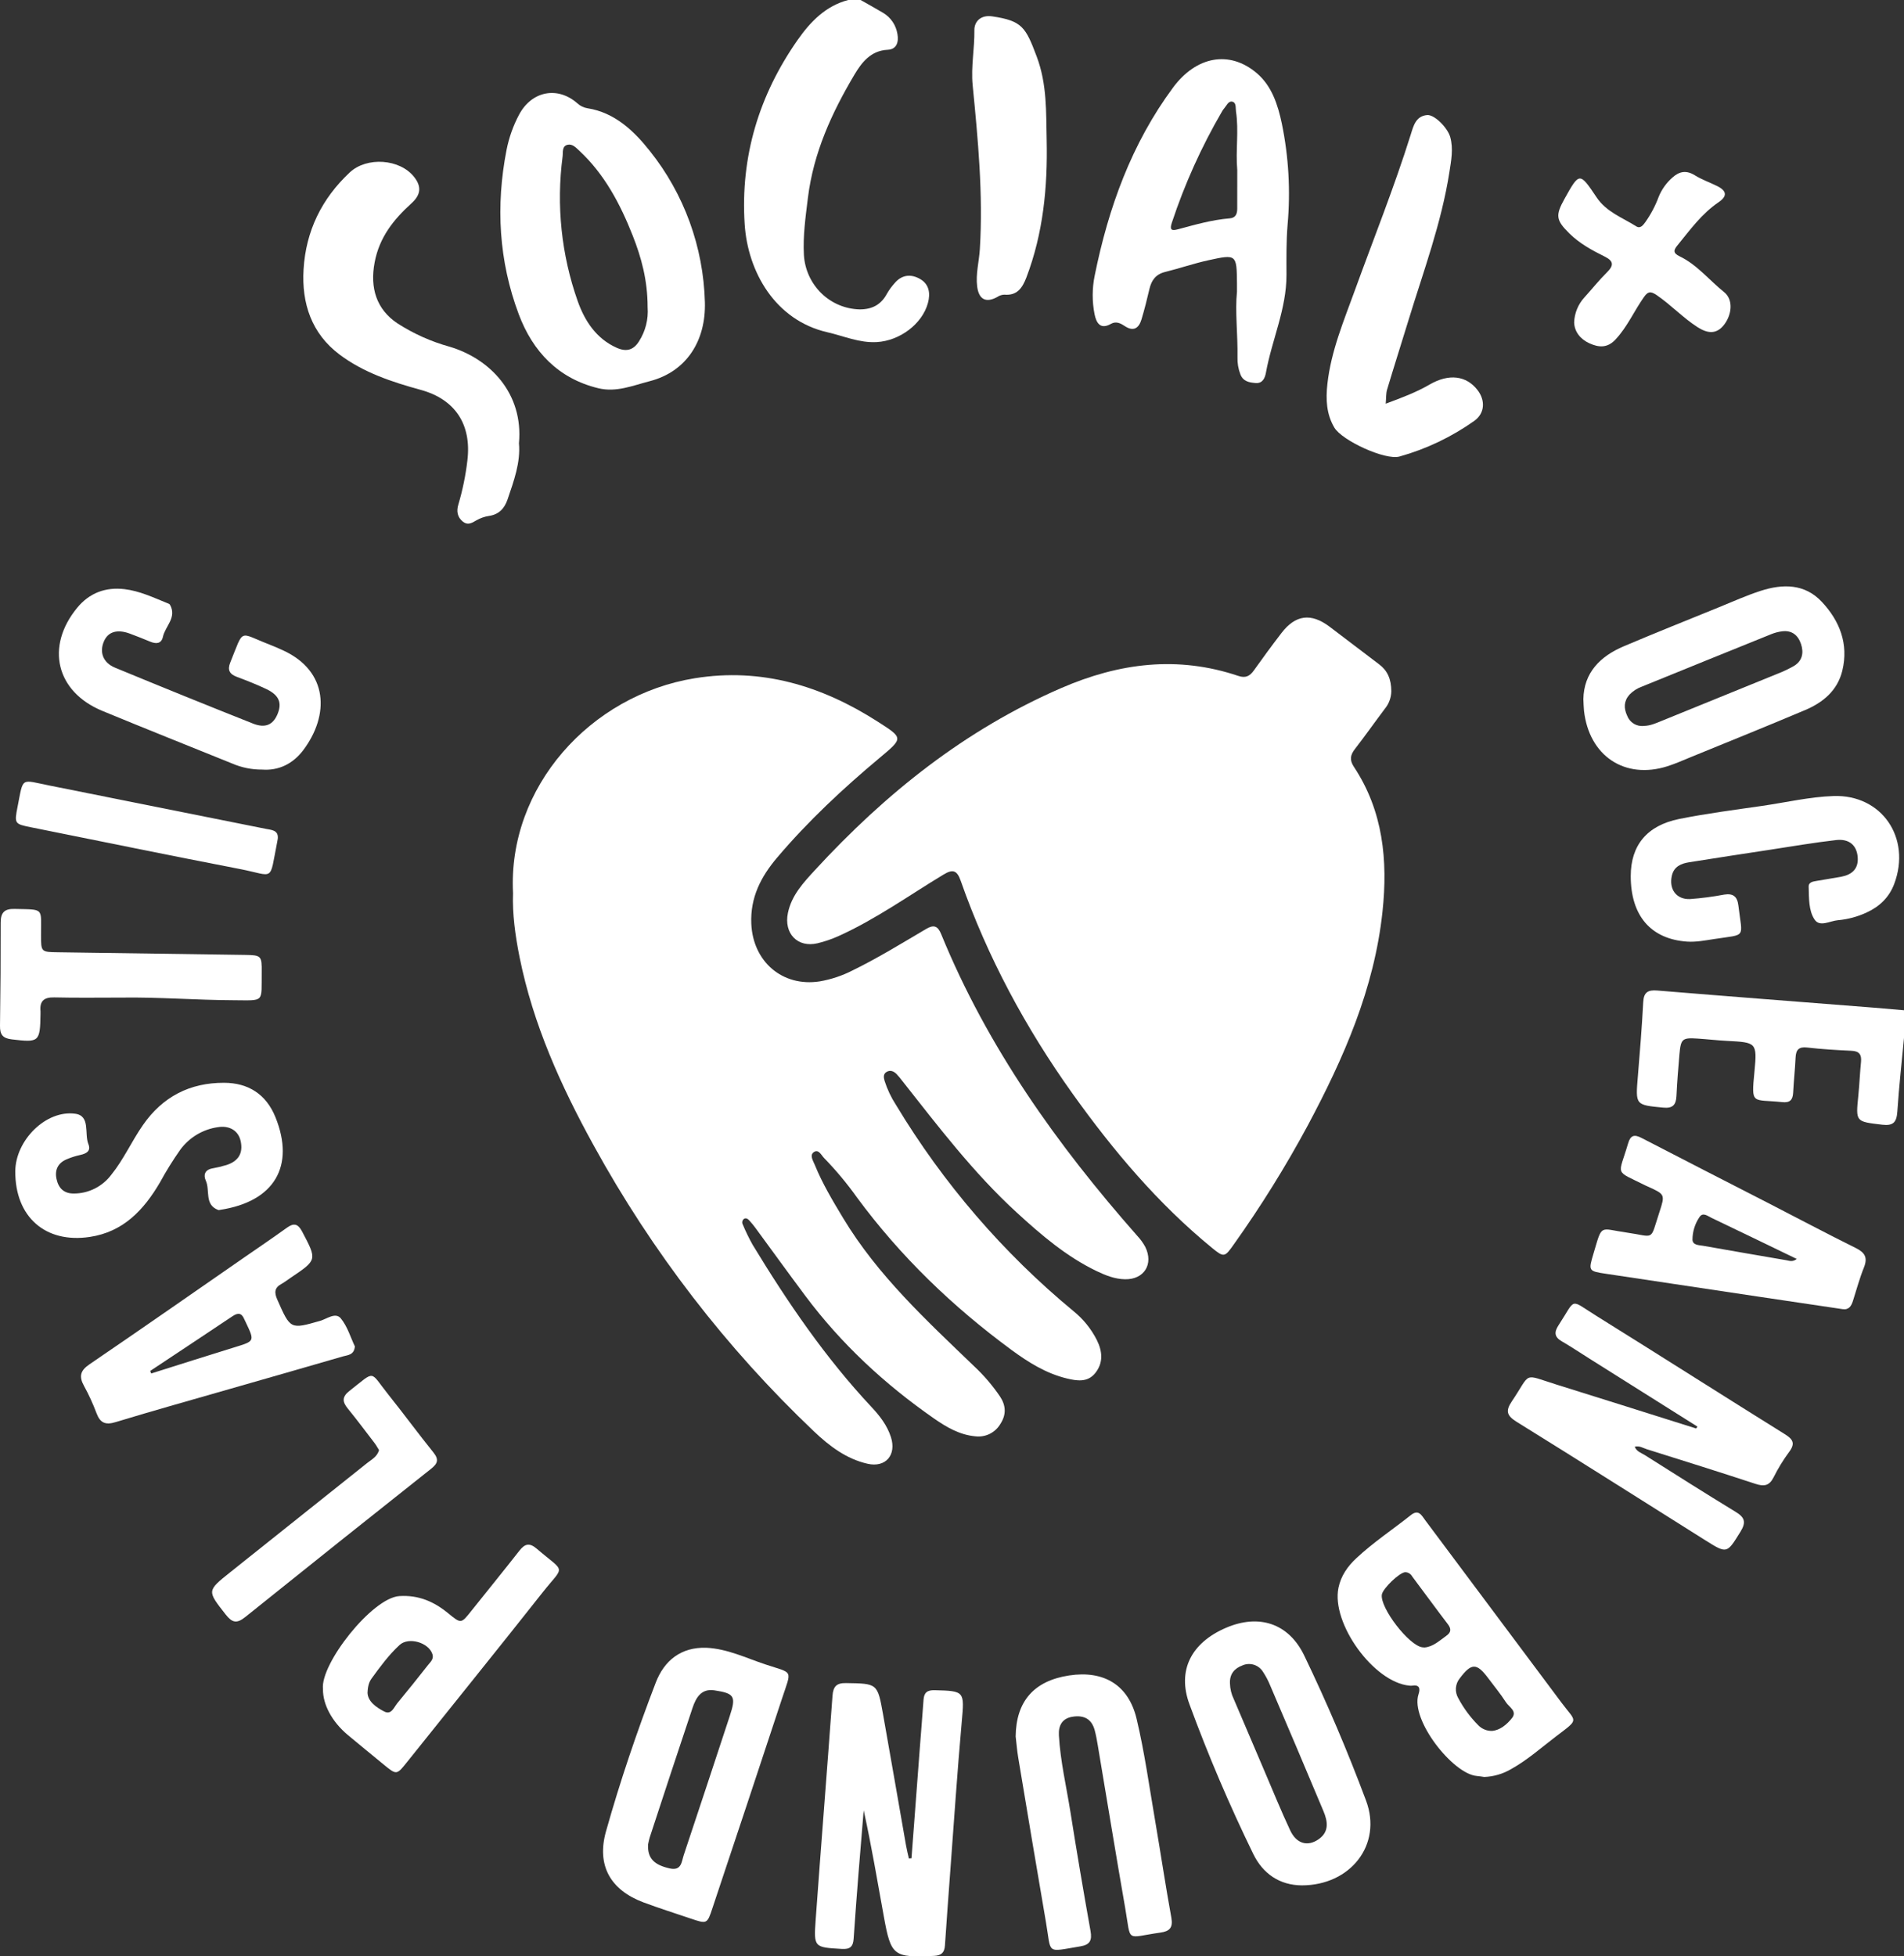 <svg width="73" height="75" viewBox="0 0 73 75" fill="none" xmlns="http://www.w3.org/2000/svg">
<rect x="0" y="0" width="73" height="75" fill="#333333" stroke="none"/>
<path d="M32.997 0C33.286 0.165 33.577 0.325 33.863 0.495C34.007 0.581 34.13 0.698 34.225 0.838C34.319 0.978 34.381 1.137 34.408 1.305C34.463 1.604 34.383 1.892 34.037 1.908C33.384 1.938 33.035 2.398 32.757 2.866C31.89 4.326 31.19 5.852 30.976 7.581C30.886 8.314 30.782 9.039 30.822 9.774C30.855 10.332 31.094 10.855 31.491 11.242C31.888 11.629 32.414 11.849 32.965 11.861C33.441 11.861 33.784 11.679 34.01 11.252C34.09 11.114 34.184 10.985 34.29 10.867C34.567 10.529 34.924 10.494 35.272 10.693C35.621 10.891 35.68 11.239 35.577 11.617C35.357 12.425 34.493 13.064 33.619 13.114C32.948 13.153 32.35 12.881 31.721 12.737C29.727 12.281 28.669 10.427 28.551 8.592C28.384 6.001 29.103 3.644 30.581 1.532C31.072 0.831 31.657 0.226 32.522 0H32.997Z" fill="white"/>
<path d="M73 39.788C72.912 40.729 72.807 41.667 72.745 42.609C72.717 43.021 72.593 43.168 72.163 43.117C71.145 42.995 71.146 43.015 71.249 42.002C71.292 41.571 71.309 41.138 71.352 40.707C71.379 40.425 71.28 40.296 70.989 40.283C70.42 40.257 69.851 40.223 69.286 40.158C68.964 40.121 68.857 40.246 68.843 40.547C68.822 40.995 68.773 41.442 68.75 41.89C68.735 42.175 68.621 42.282 68.329 42.251C67.171 42.129 67.141 42.387 67.267 41.076C67.374 39.963 67.337 39.963 66.219 39.904C65.84 39.885 65.463 39.839 65.084 39.815C64.496 39.777 64.442 39.823 64.389 40.432C64.344 40.96 64.301 41.487 64.276 42.016C64.26 42.36 64.129 42.497 63.772 42.462C62.697 42.359 62.703 42.37 62.797 41.256C62.876 40.314 62.951 39.371 63.001 38.426C63.021 38.038 63.181 37.943 63.542 37.973C66.3 38.2 69.059 38.411 71.818 38.628C72.212 38.659 72.606 38.695 73 38.729L73 39.788Z" fill="white"/>
<path d="M19.67 34.24C19.46 30.18 22.632 26.647 26.641 26.001C29.196 25.59 31.5 26.288 33.647 27.662C34.64 28.297 34.638 28.291 33.724 29.055C32.318 30.231 30.979 31.48 29.789 32.885C29.173 33.612 28.762 34.406 28.805 35.413C28.868 36.867 30.001 37.844 31.428 37.623C31.866 37.547 32.29 37.406 32.686 37.203C33.658 36.728 34.578 36.16 35.509 35.612C35.799 35.441 35.955 35.492 36.084 35.809C37.86 40.152 40.534 43.895 43.601 47.375C43.721 47.502 43.825 47.645 43.909 47.799C44.237 48.462 43.867 49.054 43.136 49.042C42.748 49.036 42.394 48.896 42.047 48.73C40.887 48.173 39.92 47.343 38.979 46.481C37.326 44.967 35.972 43.184 34.587 41.429C34.521 41.34 34.449 41.254 34.373 41.173C34.263 41.064 34.128 41.008 33.986 41.097C33.853 41.18 33.882 41.319 33.918 41.444C34.021 41.765 34.166 42.071 34.349 42.353C36.16 45.361 38.462 48.035 41.155 50.262C41.528 50.562 41.834 50.94 42.052 51.369C42.268 51.805 42.308 52.241 41.994 52.636C41.698 53.008 41.285 52.937 40.895 52.843C40.109 52.652 39.432 52.229 38.79 51.758C36.532 50.099 34.528 48.173 32.854 45.903C32.474 45.369 32.054 44.866 31.598 44.397C31.488 44.287 31.384 44.032 31.195 44.173C31.034 44.293 31.179 44.507 31.241 44.661C31.532 45.376 31.927 46.035 32.324 46.693C33.653 48.902 35.524 50.62 37.349 52.377C37.722 52.725 38.055 53.115 38.342 53.538C38.564 53.875 38.589 54.221 38.363 54.575C38.267 54.743 38.124 54.879 37.953 54.966C37.781 55.052 37.588 55.086 37.398 55.063C36.792 55.01 36.281 54.708 35.798 54.371C33.919 53.062 32.253 51.52 30.873 49.673C30.232 48.816 29.606 47.947 28.972 47.085C28.896 46.982 28.816 46.883 28.73 46.789C28.676 46.73 28.6 46.676 28.521 46.729C28.489 46.754 28.468 46.791 28.46 46.831C28.453 46.871 28.46 46.913 28.481 46.948C28.592 47.214 28.718 47.473 28.859 47.724C30.198 49.929 31.645 52.051 33.41 53.936C33.728 54.274 34.014 54.641 34.159 55.095C34.378 55.778 33.957 56.27 33.268 56.116C32.451 55.933 31.797 55.434 31.208 54.875C27.849 51.686 25 47.988 22.762 43.912C21.506 41.633 20.44 39.274 19.921 36.696C19.753 35.859 19.64 35.018 19.67 34.24Z" fill="white"/>
<path d="M53.344 26.495C53.34 26.745 53.251 26.985 53.092 27.176C52.708 27.686 52.34 28.209 51.949 28.713C51.767 28.947 51.738 29.139 51.911 29.401C53.03 31.092 53.214 32.982 53.006 34.943C52.692 37.906 51.517 40.564 50.14 43.146C49.29 44.724 48.344 46.246 47.306 47.703C46.958 48.198 46.93 48.218 46.466 47.837C44.395 46.141 42.681 44.107 41.126 41.932C39.325 39.41 37.863 36.7 36.832 33.761C36.692 33.363 36.531 33.312 36.177 33.526C34.846 34.33 33.575 35.242 32.153 35.884C31.893 36.002 31.622 36.094 31.346 36.161C30.58 36.343 30.046 35.787 30.209 34.999C30.35 34.318 30.809 33.831 31.246 33.356C33.95 30.417 37.005 27.974 40.687 26.378C42.917 25.411 45.154 25.13 47.478 25.912C47.761 26.008 47.92 25.917 48.077 25.697C48.42 25.216 48.769 24.739 49.129 24.271C49.669 23.566 50.263 23.489 50.975 24.024C51.611 24.502 52.239 24.989 52.875 25.467C53.193 25.706 53.339 26.024 53.344 26.495Z" fill="white"/>
<path d="M27.026 11.589C27.066 13.055 26.331 14.245 24.911 14.613C24.248 14.785 23.627 15.05 22.938 14.883C21.405 14.512 20.424 13.475 19.888 12.044C19.124 10.006 19.003 7.89 19.421 5.748C19.514 5.275 19.676 4.819 19.902 4.395C20.386 3.486 21.384 3.292 22.144 3.968C22.251 4.065 22.383 4.128 22.524 4.15C23.573 4.314 24.311 5.026 24.913 5.785C26.228 7.431 26.971 9.471 27.026 11.589ZM24.83 11.778C24.829 10.736 24.589 9.873 24.259 9.034C23.779 7.818 23.177 6.676 22.208 5.775C22.081 5.657 21.941 5.504 21.757 5.551C21.538 5.608 21.591 5.842 21.57 6.002C21.324 7.871 21.523 9.772 22.15 11.546C22.415 12.293 22.857 12.984 23.65 13.335C24.027 13.501 24.295 13.413 24.502 13.081C24.749 12.695 24.864 12.237 24.83 11.778Z" fill="white"/>
<path d="M47.426 11.183C47.426 10.99 47.426 10.926 47.426 10.862C47.415 9.751 47.413 9.739 46.318 9.98C45.763 10.102 45.222 10.29 44.67 10.426C44.313 10.514 44.147 10.743 44.068 11.085C43.978 11.475 43.88 11.863 43.765 12.246C43.662 12.591 43.453 12.72 43.121 12.499C42.957 12.39 42.789 12.305 42.592 12.417C42.18 12.65 42.032 12.369 41.966 12.048C41.869 11.558 41.871 11.053 41.971 10.565C42.498 7.961 43.383 5.509 44.974 3.358C45.861 2.16 47.132 1.913 48.182 2.802C48.761 3.292 48.995 4.018 49.147 4.743C49.408 6.014 49.482 7.317 49.367 8.61C49.314 9.248 49.322 9.892 49.324 10.534C49.328 11.842 48.765 13.026 48.537 14.283C48.5 14.486 48.413 14.704 48.144 14.684C47.907 14.666 47.667 14.629 47.559 14.356C47.477 14.146 47.439 13.922 47.446 13.697C47.461 12.816 47.347 11.936 47.426 11.183ZM47.437 6.52C47.37 5.774 47.502 5.014 47.388 4.269C47.368 4.139 47.409 3.933 47.244 3.897C47.095 3.865 47.026 4.051 46.934 4.156C46.903 4.192 46.875 4.232 46.852 4.274C46.065 5.624 45.42 7.054 44.928 8.541C44.843 8.805 44.904 8.859 45.159 8.791C45.815 8.615 46.469 8.426 47.15 8.371C47.375 8.353 47.435 8.198 47.436 8.004C47.438 7.509 47.437 7.014 47.437 6.52Z" fill="white"/>
<path d="M65.081 54.691C63.7 53.822 62.318 52.952 60.936 52.082C60.587 51.862 60.243 51.632 59.886 51.425C59.596 51.258 59.577 51.077 59.756 50.803C60.444 49.752 60.152 49.79 61.205 50.445C63.619 51.948 66.017 53.477 68.431 54.981C68.739 55.173 68.841 55.33 68.603 55.653C68.374 55.961 68.173 56.289 68.001 56.633C67.835 56.965 67.63 56.992 67.307 56.886C65.922 56.431 64.531 55.995 63.14 55.558C62.995 55.513 62.857 55.414 62.676 55.462C62.751 55.651 62.929 55.698 63.068 55.786C64.223 56.515 65.376 57.248 66.543 57.958C66.89 58.168 66.958 58.351 66.732 58.717C66.208 59.561 66.223 59.577 65.377 59.045C62.969 57.532 60.568 56.006 58.151 54.509C57.778 54.277 57.711 54.097 57.961 53.727C58.727 52.594 58.351 52.665 59.682 53.081C61.466 53.639 63.248 54.199 65.031 54.763C65.047 54.739 65.064 54.715 65.081 54.691Z" fill="white"/>
<path d="M34.947 71.238C35.053 69.835 35.159 68.433 35.265 67.031C35.312 66.407 35.365 65.785 35.409 65.161C35.429 64.883 35.552 64.789 35.838 64.796C36.987 64.825 36.979 64.84 36.874 66.002C36.703 67.917 36.576 69.837 36.432 71.754C36.361 72.698 36.294 73.641 36.229 74.584C36.21 74.856 36.092 74.968 35.811 74.981C34.258 75.052 34.161 74.99 33.887 73.475C33.641 72.119 33.413 70.76 33.114 69.4C33.05 70.177 32.984 70.955 32.922 71.734C32.855 72.596 32.786 73.459 32.729 74.323C32.709 74.627 32.591 74.734 32.279 74.715C31.217 74.653 31.196 74.662 31.273 73.597C31.48 70.736 31.71 67.876 31.918 65.015C31.945 64.65 32.072 64.516 32.441 64.523C33.638 64.543 33.644 64.529 33.856 65.718C34.154 67.391 34.442 69.066 34.736 70.739C34.766 70.91 34.809 71.079 34.847 71.248L34.947 71.238Z" fill="white"/>
<path d="M19.897 16.995C19.962 17.725 19.703 18.435 19.459 19.149C19.34 19.494 19.13 19.721 18.753 19.778C18.581 19.803 18.416 19.861 18.265 19.948C18.089 20.053 17.931 20.146 17.746 19.997C17.533 19.825 17.497 19.597 17.572 19.346C17.737 18.792 17.853 18.226 17.92 17.652C18.086 16.269 17.451 15.31 16.134 14.947C15.03 14.644 13.937 14.284 13.012 13.587C11.947 12.785 11.56 11.632 11.639 10.325C11.728 8.85 12.336 7.615 13.411 6.609C14.06 6.002 15.335 6.084 15.884 6.792C16.166 7.155 16.138 7.466 15.775 7.795C15.091 8.416 14.543 9.097 14.363 10.064C14.18 11.037 14.43 11.858 15.239 12.397C15.855 12.793 16.525 13.094 17.229 13.289C18.801 13.754 20.072 15.094 19.897 16.995Z" fill="white"/>
<path d="M56.904 68.122C56.84 68.113 56.73 68.093 56.621 68.084C55.706 68.01 54.064 65.929 54.386 64.954C54.466 64.713 54.414 64.576 54.13 64.623C54.098 64.626 54.066 64.626 54.035 64.621C52.669 64.493 51.036 62.235 51.317 60.871C51.413 60.408 51.669 60.048 51.998 59.74C52.65 59.128 53.397 58.637 54.093 58.083C54.393 57.844 54.507 58.097 54.648 58.286C56.388 60.613 58.127 62.941 59.865 65.269C60.436 66.036 60.569 65.875 59.674 66.555C59.105 66.988 58.569 67.468 57.941 67.818C57.626 68.004 57.269 68.109 56.904 68.122ZM54.617 63.158C54.938 63.134 55.185 62.901 55.454 62.709C55.63 62.584 55.653 62.453 55.514 62.27C55.052 61.664 54.602 61.047 54.145 60.437C54.118 60.387 54.079 60.346 54.032 60.317C53.984 60.288 53.93 60.272 53.875 60.272C53.652 60.286 53.015 60.898 52.98 61.132C52.906 61.64 54.026 63.094 54.537 63.152C54.553 63.154 54.568 63.154 54.617 63.158ZM57.205 66.356C57.501 66.335 57.773 66.117 57.974 65.859C58.178 65.598 57.853 65.438 57.737 65.256C57.53 64.935 57.286 64.638 57.056 64.332C56.617 63.745 56.414 63.748 55.97 64.338C55.883 64.444 55.83 64.575 55.82 64.712C55.81 64.849 55.842 64.986 55.912 65.104C56.115 65.485 56.373 65.834 56.677 66.139C56.745 66.21 56.828 66.266 56.919 66.303C57.009 66.341 57.107 66.359 57.205 66.356Z" fill="white"/>
<path d="M27.084 63.169C27.891 63.207 28.612 63.565 29.36 63.812C30.425 64.165 30.356 63.985 29.984 65.113C29.1 67.792 28.212 70.468 27.318 73.143C27.113 73.761 27.112 73.763 26.48 73.55C25.88 73.347 25.275 73.155 24.681 72.934C23.412 72.463 22.865 71.522 23.234 70.208C23.776 68.28 24.422 66.381 25.139 64.512C25.465 63.659 26.111 63.136 27.084 63.169ZM24.848 70.706C24.819 71.244 25.083 71.497 25.687 71.63C26.132 71.727 26.132 71.366 26.215 71.117C26.81 69.341 27.393 67.562 27.98 65.784C28.228 65.033 28.164 64.917 27.388 64.801C26.884 64.726 26.683 65.082 26.55 65.48C26.002 67.118 25.46 68.759 24.923 70.402C24.883 70.523 24.862 70.649 24.848 70.706Z" fill="white"/>
<path d="M49.916 72.278C49.048 72.273 48.416 71.82 48.053 71.079C47.141 69.21 46.324 67.294 45.606 65.34C45.121 64.03 45.681 62.974 47.003 62.405C48.267 61.861 49.408 62.228 50.005 63.468C50.879 65.284 51.669 67.139 52.376 69.032C53.005 70.718 51.78 72.275 49.916 72.278ZM47.157 64.535C47.162 64.744 47.212 64.95 47.304 65.138C47.694 66.051 48.083 66.964 48.472 67.877C48.8 68.643 49.113 69.415 49.466 70.169C49.707 70.684 50.135 70.803 50.556 70.51C50.97 70.222 50.906 69.822 50.742 69.433C50.067 67.823 49.386 66.216 48.698 64.612C48.625 64.434 48.536 64.263 48.431 64.103C48.352 63.97 48.228 63.87 48.083 63.823C47.937 63.775 47.779 63.783 47.639 63.844C47.328 63.959 47.14 64.177 47.157 64.535Z" fill="white"/>
<path d="M60.707 26.8C60.727 25.783 61.353 25.159 62.261 24.774C63.472 24.26 64.694 23.773 65.912 23.277C66.44 23.062 66.963 22.826 67.504 22.651C68.346 22.379 69.191 22.371 69.846 23.069C70.532 23.799 70.884 24.684 70.635 25.711C70.449 26.475 69.893 26.932 69.212 27.22C67.753 27.838 66.282 28.428 64.816 29.029C64.523 29.149 64.232 29.279 63.931 29.375C62.296 29.895 60.925 28.98 60.731 27.246C60.717 27.119 60.717 26.99 60.707 26.8ZM63.024 27.829C63.267 27.826 63.484 27.727 63.704 27.638C65.184 27.036 66.665 26.434 68.144 25.832C68.366 25.747 68.58 25.645 68.786 25.527C69.105 25.332 69.163 25.022 69.051 24.688C68.938 24.349 68.7 24.157 68.329 24.202C68.188 24.22 68.051 24.255 67.919 24.308C66.261 24.977 64.605 25.649 62.949 26.323C62.769 26.387 62.607 26.493 62.474 26.631C62.256 26.877 62.252 27.146 62.384 27.434C62.432 27.562 62.521 27.671 62.637 27.743C62.753 27.814 62.889 27.845 63.024 27.829Z" fill="white"/>
<path d="M53.129 15.476C53.758 15.243 54.302 15.038 54.813 14.741C55.554 14.312 56.221 14.4 56.647 14.951C56.958 15.352 56.929 15.847 56.522 16.137C55.651 16.753 54.683 17.215 53.659 17.501C53.111 17.656 51.455 16.888 51.161 16.395C50.851 15.875 50.828 15.303 50.893 14.717C51.033 13.457 51.521 12.302 51.946 11.13C52.667 9.142 53.455 7.18 54.088 5.16C54.192 4.826 54.282 4.449 54.718 4.411C54.995 4.387 55.504 4.896 55.604 5.26C55.727 5.708 55.639 6.156 55.571 6.595C55.267 8.552 54.574 10.401 54 12.282C53.729 13.168 53.447 14.05 53.181 14.938C53.137 15.085 53.149 15.25 53.129 15.476Z" fill="white"/>
<path d="M38.941 66.569C38.956 65.225 39.639 64.437 40.989 64.231C42.31 64.029 43.265 64.585 43.577 65.89C43.885 67.182 44.065 68.505 44.291 69.817C44.502 71.049 44.686 72.287 44.91 73.517C44.98 73.906 44.837 74.04 44.491 74.088C43.132 74.28 43.376 74.497 43.142 73.156C42.778 71.072 42.439 68.982 42.087 66.895C42.056 66.705 42.021 66.515 41.971 66.33C41.855 65.897 41.558 65.749 41.139 65.81C40.728 65.869 40.577 66.143 40.598 66.526C40.655 67.521 40.886 68.492 41.042 69.473C41.283 70.993 41.54 72.511 41.811 74.026C41.875 74.389 41.79 74.556 41.416 74.617C40.084 74.836 40.316 74.933 40.102 73.688C39.74 71.587 39.39 69.483 39.039 67.379C38.994 67.111 38.973 66.839 38.941 66.569Z" fill="white"/>
<path d="M70.641 50.187C69.578 50.029 68.514 49.871 67.451 49.713C65.497 49.421 63.543 49.128 61.589 48.834C60.9 48.73 60.896 48.725 61.092 48.067C61.441 46.898 61.303 47.1 62.363 47.251C63.467 47.407 63.25 47.607 63.618 46.483C63.846 45.79 63.84 45.788 63.174 45.486C63.145 45.473 63.115 45.462 63.087 45.447C61.874 44.838 62.047 45.116 62.421 43.837C62.513 43.52 62.658 43.479 62.939 43.625C64.544 44.458 66.154 45.278 67.762 46.104C68.89 46.684 70.011 47.279 71.147 47.842C71.498 48.016 71.618 48.206 71.463 48.592C71.296 49.006 71.18 49.442 71.043 49.869C70.98 50.068 70.886 50.226 70.641 50.187ZM68.888 48.263C67.78 47.728 66.702 47.204 65.619 46.688C65.474 46.619 65.286 46.456 65.155 46.664C64.984 46.917 64.891 47.217 64.89 47.524C64.897 47.74 65.14 47.731 65.306 47.76C66.365 47.947 67.425 48.131 68.486 48.312C68.601 48.331 68.725 48.392 68.888 48.263Z" fill="white"/>
<path d="M13.606 51.616C13.578 51.952 13.33 51.947 13.149 51.999C11.72 52.416 10.288 52.823 8.857 53.234C7.381 53.659 5.901 54.072 4.431 54.519C4.045 54.637 3.842 54.554 3.701 54.178C3.566 53.818 3.406 53.468 3.221 53.131C3.021 52.768 3.075 52.545 3.43 52.303C5.413 50.953 7.381 49.579 9.354 48.212C9.903 47.832 10.456 47.458 10.997 47.068C11.269 46.872 11.426 46.913 11.587 47.219C12.157 48.303 12.166 48.298 11.146 48.983C11.027 49.063 10.914 49.153 10.789 49.222C10.523 49.367 10.511 49.549 10.63 49.819C11.138 50.969 11.128 50.963 12.276 50.636C12.534 50.562 12.862 50.293 13.068 50.543C13.322 50.853 13.443 51.276 13.606 51.616ZM5.757 52.558L5.798 52.654C6.865 52.318 7.93 51.977 8.999 51.648C9.766 51.412 9.768 51.419 9.425 50.697C9.404 50.654 9.382 50.612 9.363 50.568C9.263 50.326 9.118 50.322 8.917 50.457C7.866 51.161 6.81 51.859 5.757 52.558Z" fill="white"/>
<path d="M10.05 29.503C9.655 29.506 9.264 29.427 8.901 29.27C7.241 28.599 5.577 27.936 3.922 27.252C2.154 26.52 1.733 24.796 2.956 23.304C3.424 22.733 4.042 22.499 4.774 22.586C5.349 22.654 5.866 22.901 6.395 23.114C6.438 23.132 6.497 23.148 6.517 23.184C6.791 23.673 6.335 24.003 6.246 24.414C6.187 24.686 5.982 24.691 5.759 24.599C5.495 24.491 5.231 24.382 4.963 24.285C4.488 24.114 4.146 24.221 3.988 24.579C3.803 24.999 3.947 25.405 4.412 25.597C6.169 26.323 7.931 27.038 9.699 27.739C10.169 27.926 10.468 27.787 10.638 27.382C10.82 26.95 10.703 26.652 10.219 26.42C9.848 26.242 9.463 26.092 9.078 25.947C8.799 25.842 8.712 25.684 8.83 25.394C9.367 24.071 9.133 24.245 10.32 24.705C10.498 24.773 10.672 24.85 10.845 24.929C12.605 25.733 12.632 27.424 11.626 28.759C11.229 29.285 10.68 29.551 10.05 29.503Z" fill="white"/>
<path d="M62.523 33.582C62.525 32.41 63.141 31.645 64.386 31.395C65.44 31.184 66.509 31.047 67.573 30.893C68.48 30.761 69.379 30.549 70.297 30.517C72.144 30.453 73.287 32.118 72.626 33.883C72.429 34.409 72.055 34.759 71.559 34.986C71.212 35.146 70.841 35.245 70.462 35.278C70.16 35.304 69.772 35.551 69.573 35.254C69.338 34.904 69.359 34.427 69.345 33.996C69.338 33.81 69.522 33.794 69.66 33.769C69.972 33.713 70.285 33.669 70.596 33.61C71.004 33.532 71.263 33.307 71.224 32.854C71.186 32.401 70.894 32.148 70.396 32.205C69.548 32.302 68.706 32.447 67.862 32.576C66.83 32.733 65.798 32.89 64.767 33.055C64.458 33.104 64.18 33.215 64.099 33.573C63.982 34.087 64.273 34.489 64.795 34.467C65.236 34.435 65.675 34.377 66.11 34.295C66.446 34.242 66.608 34.365 66.65 34.714C66.802 35.996 66.978 35.806 65.722 35.999C65.379 36.052 65.028 36.121 64.686 36.098C63.283 36 62.522 35.098 62.523 33.582Z" fill="white"/>
<path d="M0.586 44.899C0.594 43.719 1.76 42.541 2.887 42.697C3.475 42.779 3.228 43.461 3.388 43.859C3.496 44.127 3.312 44.224 3.081 44.276C2.895 44.316 2.714 44.374 2.539 44.45C2.222 44.591 2.093 44.851 2.166 45.194C2.241 45.55 2.45 45.758 2.829 45.755C3.107 45.756 3.382 45.691 3.631 45.566C3.881 45.442 4.098 45.26 4.267 45.036C4.741 44.448 5.048 43.753 5.476 43.136C6.237 42.039 7.279 41.507 8.59 41.51C9.526 41.512 10.208 41.956 10.561 42.83C11.314 44.694 10.534 46.068 8.424 46.384C8.408 46.387 8.39 46.395 8.377 46.39C7.824 46.19 8.062 45.635 7.891 45.262C7.793 45.048 7.851 44.851 8.129 44.795C8.316 44.762 8.501 44.718 8.683 44.663C9.148 44.513 9.327 44.202 9.227 43.744C9.141 43.349 8.803 43.138 8.351 43.212C8.068 43.252 7.796 43.349 7.549 43.496C7.303 43.643 7.088 43.838 6.916 44.07C6.631 44.474 6.369 44.896 6.132 45.331C5.511 46.389 4.727 47.226 3.444 47.419C1.743 47.675 0.575 46.653 0.586 44.899Z" fill="white"/>
<path d="M12.383 64.753C12.273 63.79 14.267 61.255 15.311 61.188C16.047 61.141 16.637 61.398 17.183 61.846C17.68 62.253 17.677 62.25 18.065 61.763C18.681 60.989 19.307 60.223 19.917 59.444C20.127 59.176 20.304 59.137 20.578 59.371C21.7 60.333 21.653 59.971 20.785 61.071C19.075 63.238 17.338 65.383 15.615 67.54C15.204 68.054 15.209 68.057 14.696 67.634C14.242 67.259 13.784 66.889 13.333 66.511C12.729 66.005 12.374 65.342 12.383 64.753ZM14.091 64.903C14.109 65.225 14.412 65.449 14.734 65.614C15.008 65.754 15.104 65.449 15.236 65.29C15.632 64.812 16.022 64.328 16.404 63.838C16.497 63.719 16.64 63.608 16.581 63.419C16.44 62.968 15.668 62.741 15.319 63.063C14.908 63.442 14.577 63.893 14.249 64.345C14.155 64.475 14.101 64.628 14.091 64.903Z" fill="white"/>
<path d="M40.13 5.38C40.168 7.175 39.998 8.937 39.355 10.63C39.197 11.043 38.995 11.34 38.501 11.296C38.407 11.3 38.317 11.33 38.239 11.383C37.807 11.624 37.528 11.485 37.465 10.984C37.404 10.499 37.539 10.027 37.568 9.547C37.697 7.442 37.496 5.353 37.292 3.265C37.223 2.554 37.368 1.862 37.358 1.157C37.353 0.831 37.598 0.56 38.047 0.628C39.191 0.799 39.324 1.042 39.747 2.166C40.149 3.234 40.105 4.297 40.13 5.38Z" fill="white"/>
<path d="M60.353 12.36C60.367 12.001 60.508 11.66 60.75 11.398C61.038 11.079 61.307 10.742 61.611 10.441C61.88 10.176 61.87 10.008 61.526 9.837C61.044 9.597 60.568 9.34 60.176 8.955C59.654 8.442 59.628 8.261 59.986 7.619C60.555 6.598 60.563 6.592 61.215 7.567C61.593 8.13 62.207 8.343 62.738 8.679C62.892 8.777 63 8.629 63.085 8.513C63.297 8.212 63.469 7.885 63.597 7.539C63.713 7.257 63.893 7.006 64.121 6.807C64.387 6.566 64.657 6.518 64.982 6.721C65.249 6.887 65.553 6.992 65.837 7.133C66.207 7.317 66.233 7.521 65.889 7.754C65.245 8.191 64.797 8.814 64.314 9.406C64.167 9.586 64.132 9.699 64.402 9.829C65.067 10.148 65.532 10.741 66.1 11.196C66.459 11.484 66.402 12.037 66.123 12.422C65.808 12.855 65.44 12.769 65.083 12.541C64.523 12.182 64.064 11.686 63.511 11.309C63.268 11.145 63.173 11.186 63.026 11.393C62.65 11.927 62.39 12.535 61.935 13.02C61.618 13.358 61.283 13.317 60.941 13.162C60.592 13.003 60.366 12.72 60.353 12.36Z" fill="white"/>
<path d="M4.641 38.244C3.786 38.244 2.931 38.257 2.077 38.237C1.686 38.228 1.515 38.376 1.553 38.77C1.555 38.802 1.555 38.834 1.553 38.866C1.537 39.952 1.501 39.971 0.448 39.845C0.099 39.803 -0.005 39.657 0 39.323C0.02 38.008 0.028 36.692 0.026 35.376C0.024 34.984 0.168 34.835 0.56 34.845C1.709 34.874 1.571 34.785 1.573 35.844C1.574 36.498 1.571 36.497 2.235 36.506C4.624 36.539 7.013 36.573 9.401 36.608C10.013 36.617 10.042 36.641 10.034 37.269C10.018 38.455 10.166 38.35 8.959 38.345C7.519 38.34 6.081 38.222 4.641 38.244Z" fill="white"/>
<path d="M14.533 55.592C14.478 55.505 14.426 55.407 14.36 55.321C14.02 54.877 13.686 54.429 13.333 53.997C13.12 53.736 13.111 53.547 13.397 53.323C14.422 52.522 14.155 52.545 14.884 53.456C15.472 54.191 16.029 54.951 16.619 55.684C16.835 55.954 16.781 56.107 16.529 56.307C14.148 58.193 11.774 60.087 9.406 61.989C9.07 62.26 8.895 62.205 8.646 61.886C7.942 60.986 7.928 60.992 8.819 60.28C10.571 58.881 12.324 57.483 14.078 56.086C14.246 55.952 14.458 55.85 14.533 55.592Z" fill="white"/>
<path d="M10.65 32.154C10.64 32.21 10.635 32.242 10.629 32.273C10.316 33.839 10.552 33.577 9.196 33.315C6.525 32.799 3.861 32.251 1.194 31.716C0.56 31.589 0.545 31.577 0.673 30.932C0.903 29.765 0.772 29.89 1.901 30.115C4.662 30.665 7.422 31.218 10.181 31.773C10.405 31.818 10.684 31.817 10.65 32.154Z" fill="white"/>
</svg>
